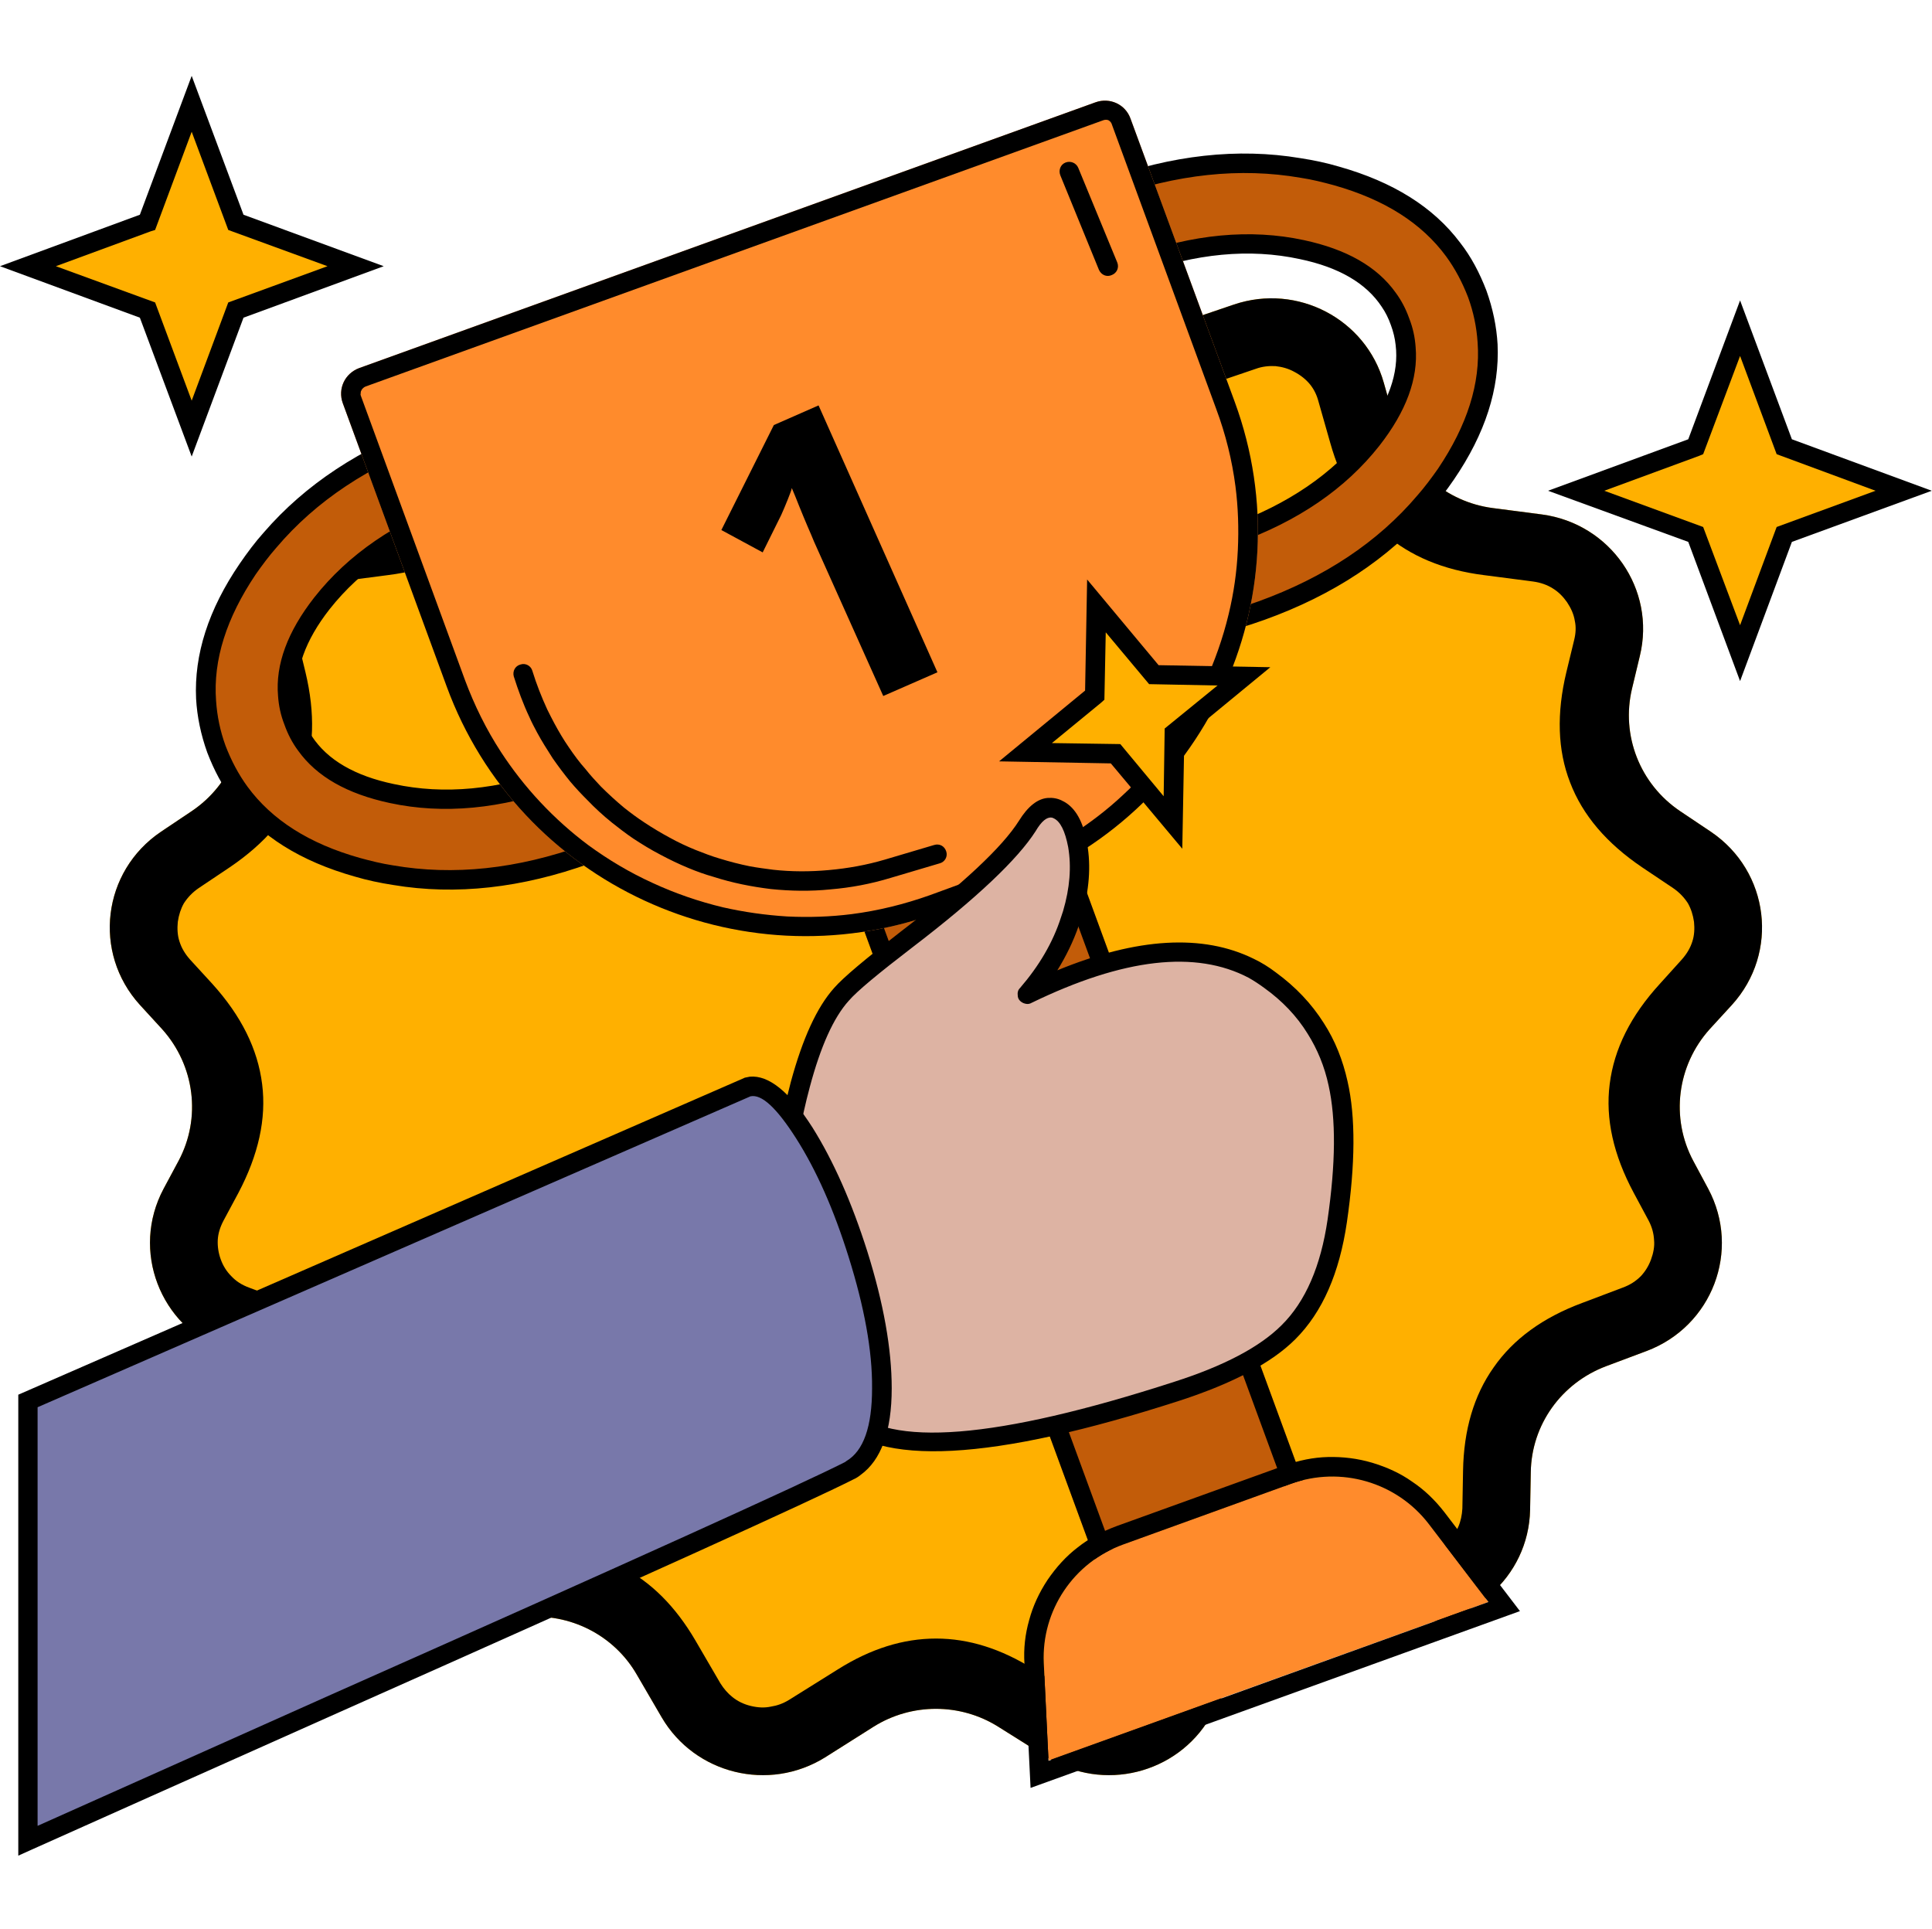 <svg width="57.047" height="56.964" viewBox="0 0 57.047 56.964" fill="none" xmlns="http://www.w3.org/2000/svg" xmlns:xlink="http://www.w3.org/1999/xlink">
	<desc>
			Created with Pixso.
	</desc>
	<defs/>
	<path id="Звезда 1" d="M25.16 7.53L24.03 8.68C23.11 9.63 21.71 9.96 20.45 9.54L18.83 8.99C16.96 8.36 14.94 9.42 14.41 11.3L14.06 12.54C13.69 13.85 12.56 14.82 11.2 15L9.74 15.19C7.72 15.46 6.37 17.4 6.85 19.37L7.08 20.33C7.41 21.71 6.85 23.15 5.66 23.95L4.75 24.56C3.02 25.73 2.73 28.13 4.13 29.67L4.79 30.39C5.75 31.46 5.95 33.01 5.27 34.28L4.83 35.1C3.86 36.92 4.72 39.16 6.65 39.89L7.85 40.34C9.17 40.84 10.05 42.07 10.07 43.47L10.1 44.58C10.13 46.57 11.87 48.1 13.87 47.91L15.49 47.75C16.83 47.62 18.13 48.28 18.8 49.44L19.54 50.71C20.52 52.38 22.7 52.92 24.36 51.89L25.8 50.98C26.92 50.28 28.35 50.28 29.47 50.98L30.92 51.89C32.57 52.92 34.75 52.38 35.73 50.71L36.47 49.44C37.14 48.28 38.44 47.62 39.78 47.75L41.4 47.91C43.4 48.1 45.14 46.57 45.18 44.58L45.2 43.47C45.22 42.07 46.1 40.84 47.42 40.34L48.62 39.89C50.56 39.16 51.41 36.92 50.44 35.1L50 34.28C49.32 33.01 49.52 31.46 50.48 30.39L51.14 29.67C52.54 28.13 52.25 25.73 50.52 24.56L49.61 23.95C48.42 23.15 47.86 21.71 48.19 20.33L48.42 19.37C48.9 17.4 47.55 15.46 45.53 15.19L44.07 15C42.71 14.82 41.58 13.85 41.21 12.54L40.86 11.3C40.33 9.42 38.31 8.36 36.44 8.99L34.82 9.54C33.56 9.96 32.16 9.63 31.24 8.68L30.11 7.53C28.75 6.14 26.52 6.14 25.16 7.53Z" fill="#FFB000" fill-opacity="1" fill-rule="evenodd"/>
	<path id="Звезда 1 (Граница)" d="M24.03 8.68L25.16 7.53C26.52 6.14 28.75 6.14 30.11 7.53L31.24 8.68C32.16 9.63 33.56 9.96 34.82 9.54L36.44 8.99C38.31 8.36 40.33 9.42 40.86 11.3L41.21 12.54C41.58 13.85 42.71 14.82 44.07 15L45.53 15.19C47.55 15.46 48.9 17.4 48.42 19.37L48.19 20.33C47.86 21.71 48.42 23.15 49.61 23.95L50.52 24.56C52.25 25.73 52.54 28.13 51.14 29.67L50.48 30.39C49.52 31.46 49.32 33.01 50 34.28L50.44 35.1C51.41 36.92 50.56 39.16 48.62 39.89L47.42 40.34C46.1 40.84 45.22 42.07 45.2 43.47L45.18 44.58C45.14 46.57 43.4 48.1 41.4 47.91L39.78 47.75C38.44 47.62 37.14 48.28 36.47 49.44L35.73 50.71C34.75 52.38 32.57 52.92 30.92 51.89L29.47 50.98C28.35 50.28 26.92 50.28 25.8 50.98L24.36 51.89C22.7 52.92 20.52 52.38 19.54 50.71L18.8 49.44C18.13 48.28 16.83 47.62 15.49 47.75L13.87 47.91C11.87 48.1 10.13 46.57 10.1 44.58L10.07 43.47C10.05 42.07 9.17 40.84 7.85 40.34L6.65 39.89C4.72 39.16 3.86 36.92 4.83 35.1L5.27 34.28C5.95 33.01 5.75 31.46 4.79 30.39L4.13 29.67C2.73 28.13 3.02 25.73 4.75 24.56L5.66 23.95C6.85 23.15 7.41 21.71 7.08 20.33L6.85 19.37C6.37 17.4 7.72 15.46 9.74 15.19L11.2 15C12.56 14.82 13.69 13.85 14.06 12.54L14.41 11.3C14.94 9.42 16.96 8.36 18.83 8.99L20.45 9.54C21.71 9.96 23.11 9.63 24.03 8.68ZM25.46 10.08C24.67 10.9 23.8 11.42 22.86 11.64C21.92 11.87 20.9 11.8 19.81 11.44L18.2 10.89C18 10.82 17.8 10.8 17.61 10.81C17.42 10.83 17.23 10.88 17.05 10.98C16.86 11.08 16.7 11.21 16.58 11.36C16.47 11.5 16.39 11.66 16.34 11.85L15.99 13.08C15.67 14.22 15.13 15.11 14.39 15.76C13.63 16.42 12.65 16.83 11.46 16.98L10 17.17C9.78 17.2 9.58 17.27 9.41 17.38C9.25 17.48 9.12 17.61 9 17.78C8.88 17.96 8.8 18.14 8.77 18.33C8.74 18.51 8.74 18.7 8.79 18.9L9.02 19.85C9.31 21.06 9.28 22.15 8.91 23.1C8.54 24.07 7.83 24.9 6.78 25.61L5.87 26.22C5.68 26.35 5.54 26.5 5.43 26.67C5.34 26.83 5.28 27.01 5.25 27.22C5.23 27.42 5.24 27.62 5.3 27.8C5.36 27.99 5.46 28.16 5.61 28.33L6.27 29.05C7.12 29.99 7.61 30.97 7.74 32.01C7.87 33.03 7.63 34.1 7.04 35.22L6.6 36.04C6.5 36.23 6.44 36.42 6.43 36.61C6.42 36.8 6.45 37 6.52 37.19C6.59 37.38 6.69 37.54 6.83 37.68C6.97 37.83 7.14 37.94 7.36 38.02L8.56 38.47C9.71 38.9 10.59 39.54 11.17 40.38C11.75 41.2 12.05 42.22 12.07 43.43L12.1 44.54C12.1 44.73 12.14 44.92 12.21 45.08C12.29 45.26 12.41 45.42 12.57 45.56C12.73 45.7 12.89 45.79 13.07 45.85C13.26 45.92 13.46 45.94 13.68 45.92L15.3 45.76C16.46 45.65 17.49 45.82 18.36 46.27C19.23 46.71 19.95 47.44 20.53 48.43L21.27 49.7C21.37 49.86 21.49 50 21.63 50.11C21.78 50.23 21.96 50.32 22.17 50.37C22.38 50.42 22.57 50.43 22.76 50.39C22.95 50.36 23.12 50.3 23.3 50.19L24.74 49.29C25.71 48.68 26.67 48.38 27.64 48.38C28.6 48.38 29.56 48.68 30.53 49.29L31.97 50.19C32.15 50.3 32.32 50.36 32.51 50.39C32.7 50.43 32.9 50.42 33.1 50.37C33.31 50.32 33.49 50.23 33.64 50.11C33.79 50 33.9 49.86 34 49.7L34.74 48.43C35.32 47.44 36.04 46.71 36.91 46.27C37.78 45.82 38.81 45.65 39.98 45.76L41.59 45.92C41.81 45.94 42.01 45.92 42.2 45.85C42.38 45.79 42.55 45.7 42.7 45.56C42.86 45.42 42.98 45.26 43.06 45.08C43.13 44.92 43.17 44.73 43.18 44.54L43.2 43.43C43.22 42.22 43.52 41.2 44.1 40.38C44.68 39.54 45.56 38.9 46.72 38.47L47.91 38.02C48.13 37.94 48.3 37.83 48.45 37.68C48.58 37.54 48.68 37.38 48.75 37.19C48.82 37 48.86 36.8 48.84 36.61C48.83 36.42 48.78 36.23 48.68 36.04L48.24 35.22C47.64 34.1 47.4 33.03 47.53 32.01C47.66 30.97 48.15 29.99 49.01 29.05L49.66 28.33C49.81 28.16 49.91 27.99 49.97 27.8C50.03 27.62 50.04 27.42 50.02 27.22C49.99 27.01 49.93 26.83 49.84 26.67C49.73 26.5 49.59 26.35 49.4 26.22L48.49 25.61C47.44 24.9 46.73 24.07 46.36 23.1C45.99 22.15 45.96 21.06 46.25 19.85L46.48 18.9C46.53 18.7 46.54 18.51 46.5 18.33C46.47 18.14 46.39 17.96 46.27 17.78C46.15 17.61 46.02 17.48 45.86 17.38C45.69 17.27 45.49 17.2 45.27 17.17L43.81 16.98C42.62 16.83 41.64 16.42 40.88 15.76C40.14 15.11 39.6 14.22 39.28 13.08L38.93 11.85C38.88 11.66 38.8 11.5 38.69 11.36C38.57 11.21 38.41 11.08 38.22 10.98C38.04 10.88 37.85 10.83 37.66 10.81C37.47 10.8 37.27 10.82 37.08 10.89L35.46 11.44C34.37 11.8 33.35 11.87 32.41 11.64C31.47 11.42 30.6 10.9 29.81 10.08L28.68 8.93C28.54 8.79 28.39 8.68 28.22 8.61C28.04 8.53 27.85 8.49 27.64 8.49C27.42 8.49 27.23 8.53 27.05 8.61C26.88 8.68 26.73 8.79 26.59 8.93L25.46 10.08Z" fill="#000000" fill-opacity="1" fill-rule="evenodd"/>
	<path id="Эллипс 50 (Граница)" d="M43.62 8.68C44.88 12.12 42.02 16.31 37.24 18.03C32.47 19.76 27.56 18.37 26.3 14.93C25.04 11.5 27.9 7.3 32.68 5.58C37.45 3.86 42.36 5.25 43.62 8.68ZM41.34 9.5C42.15 11.69 39.94 14.5 36.42 15.78C32.89 17.05 29.38 16.3 28.58 14.11C27.77 11.92 29.98 9.11 33.5 7.83C37.03 6.56 40.54 7.31 41.34 9.5Z" fill="#C25C09" fill-opacity="1" fill-rule="evenodd"/>
	<path id="Эллипс 50 (Граница) (Граница)" d="M31.52 18.94C33.37 19.25 35.31 19.03 37.34 18.3C39.37 17.57 41 16.49 42.22 15.08C42.48 14.79 42.71 14.48 42.93 14.16C43.86 12.8 44.28 11.47 44.22 10.17C44.19 9.64 44.08 9.11 43.89 8.58C43.69 8.06 43.44 7.58 43.11 7.16C42.32 6.11 41.13 5.37 39.54 4.92C39.17 4.81 38.79 4.73 38.4 4.67C36.55 4.36 34.6 4.58 32.58 5.31C30.55 6.04 28.92 7.12 27.7 8.53C27.44 8.83 27.21 9.13 26.99 9.45C26.06 10.81 25.64 12.14 25.7 13.44C25.73 13.97 25.84 14.5 26.03 15.03C26.23 15.55 26.48 16.03 26.81 16.45C27.6 17.5 28.79 18.24 30.38 18.69C30.75 18.8 31.13 18.88 31.52 18.94ZM41.85 14.63C40.68 16.01 39.11 17.05 37.15 17.76C35.18 18.47 33.3 18.67 31.51 18.36C31.18 18.31 30.86 18.23 30.53 18.14C29.04 17.72 27.94 17.02 27.22 16.04C26.95 15.67 26.74 15.27 26.57 14.83C26.41 14.39 26.32 13.95 26.29 13.5C26.2 12.29 26.6 11.05 27.46 9.77C27.65 9.5 27.85 9.23 28.07 8.98C29.24 7.6 30.81 6.56 32.77 5.85C34.74 5.14 36.62 4.94 38.41 5.25C38.74 5.3 39.06 5.38 39.39 5.47C40.88 5.89 41.98 6.59 42.7 7.57C42.97 7.94 43.18 8.34 43.35 8.78C43.51 9.22 43.6 9.66 43.63 10.11C43.72 11.32 43.32 12.56 42.46 13.84C42.27 14.11 42.07 14.38 41.85 14.63ZM31.42 16.52C33 16.86 34.7 16.7 36.52 16.04C38.33 15.39 39.73 14.43 40.73 13.16C41.52 12.15 41.88 11.18 41.8 10.25C41.78 9.96 41.72 9.68 41.61 9.4C41.51 9.12 41.38 8.87 41.21 8.64C40.66 7.87 39.76 7.36 38.5 7.09C36.92 6.75 35.22 6.91 33.4 7.57C31.59 8.22 30.19 9.18 29.19 10.45C28.4 11.46 28.04 12.43 28.12 13.36C28.14 13.65 28.2 13.93 28.31 14.21C28.41 14.49 28.54 14.74 28.71 14.97C29.26 15.74 30.16 16.25 31.42 16.52ZM40.28 12.81C39.35 13.99 38.03 14.89 36.32 15.51C34.61 16.13 33.02 16.28 31.54 15.96C30.39 15.72 29.58 15.25 29.12 14.55C29.01 14.39 28.92 14.21 28.85 14.01C28.78 13.82 28.73 13.62 28.7 13.42C28.61 12.6 28.92 11.72 29.64 10.8C30.57 9.62 31.89 8.72 33.6 8.1C35.31 7.48 36.9 7.33 38.38 7.65C39.53 7.89 40.34 8.36 40.8 9.06C40.91 9.22 41 9.4 41.07 9.6C41.14 9.79 41.19 9.99 41.21 10.19C41.31 11.01 41 11.89 40.28 12.81Z" fill="#000000" fill-opacity="1" fill-rule="evenodd"/>
	<path id="Эллипс 51 (Граница)" d="M23.71 15.87C24.97 19.3 22.11 23.5 17.33 25.22C12.56 26.94 7.65 25.55 6.39 22.12C5.13 18.68 7.99 14.49 12.77 12.77C17.54 11.04 22.45 12.43 23.71 15.87ZM21.43 16.69C22.24 18.88 20.03 21.69 16.51 22.97C12.98 24.24 9.47 23.49 8.67 21.3C7.86 19.11 10.07 16.29 13.59 15.02C17.12 13.75 20.63 14.5 21.43 16.69Z" fill="#C25C09" fill-opacity="1" fill-rule="evenodd"/>
	<path id="Эллипс 51 (Граница) (Граница)" d="M11.61 26.13C13.46 26.44 15.41 26.22 17.43 25.49C19.46 24.76 21.09 23.68 22.31 22.27C22.57 21.98 22.8 21.67 23.02 21.35C23.95 19.99 24.37 18.66 24.31 17.36C24.28 16.83 24.17 16.3 23.98 15.77C23.78 15.25 23.53 14.77 23.2 14.35C22.41 13.3 21.22 12.56 19.63 12.11C19.26 12 18.88 11.92 18.49 11.86C16.64 11.55 14.69 11.77 12.67 12.5C10.64 13.23 9.01 14.31 7.79 15.72C7.53 16.01 7.3 16.32 7.08 16.64C6.15 18 5.73 19.33 5.79 20.63C5.82 21.16 5.93 21.69 6.12 22.22C6.32 22.74 6.57 23.22 6.9 23.64C7.69 24.69 8.88 25.43 10.47 25.88C10.84 25.99 11.22 26.07 11.61 26.13ZM21.94 21.82C20.77 23.2 19.2 24.24 17.24 24.95C15.27 25.66 13.39 25.86 11.6 25.55C11.27 25.5 10.95 25.42 10.62 25.33C9.13 24.91 8.03 24.21 7.31 23.23C7.04 22.86 6.83 22.46 6.66 22.02C6.5 21.58 6.41 21.14 6.38 20.69C6.29 19.48 6.69 18.24 7.55 16.96C7.74 16.69 7.94 16.42 8.16 16.17C9.33 14.79 10.9 13.75 12.86 13.04C14.83 12.33 16.71 12.13 18.5 12.44C18.83 12.49 19.15 12.57 19.48 12.66C20.97 13.08 22.07 13.78 22.79 14.76C23.06 15.13 23.27 15.53 23.44 15.97C23.6 16.41 23.69 16.85 23.72 17.3C23.81 18.51 23.41 19.75 22.55 21.03C22.36 21.3 22.16 21.57 21.94 21.82ZM11.51 23.71C13.09 24.05 14.79 23.89 16.61 23.23C18.42 22.58 19.82 21.62 20.82 20.35C21.61 19.34 21.97 18.37 21.89 17.44C21.87 17.15 21.81 16.87 21.71 16.59C21.6 16.31 21.47 16.06 21.3 15.83C20.75 15.06 19.85 14.54 18.59 14.28C17.01 13.94 15.31 14.1 13.49 14.75C11.68 15.41 10.28 16.37 9.28 17.64C8.49 18.65 8.13 19.62 8.21 20.55C8.23 20.84 8.29 21.12 8.4 21.4C8.5 21.68 8.63 21.93 8.8 22.16C9.35 22.93 10.25 23.44 11.51 23.71ZM20.37 20C19.44 21.18 18.12 22.08 16.41 22.7C14.7 23.32 13.11 23.47 11.63 23.15C10.48 22.91 9.67 22.44 9.21 21.74C9.1 21.58 9.01 21.4 8.94 21.2C8.87 21.01 8.82 20.81 8.79 20.61C8.7 19.79 9.01 18.91 9.73 17.99C10.66 16.81 11.98 15.91 13.69 15.29C15.4 14.67 16.99 14.52 18.47 14.84C19.62 15.08 20.43 15.55 20.89 16.25C21 16.41 21.09 16.59 21.16 16.79C21.23 16.98 21.28 17.18 21.31 17.37C21.4 18.2 21.09 19.08 20.37 20Z" fill="#000000" fill-opacity="1" fill-rule="evenodd"/>
	<path id="Прямоугольник 28" d="M23.67 22.45L29.84 20.22L38.9 44.91L32.73 47.13L23.67 22.45Z" fill="#C25C09" fill-opacity="1" fill-rule="evenodd"/>
	<path id="Прямоугольник 28 (Граница)" d="M29.84 20.22L23.67 22.45L32.73 47.13L38.9 44.91L29.84 20.22ZM24.41 22.79L33.07 46.4L38.16 44.57L29.49 20.95L24.41 22.79Z" fill="#000000" fill-opacity="1" fill-rule="evenodd"/>
	<path id="Прямоугольник 27" d="M10.6 10.87L32.35 3.02C32.77 2.87 33.23 3.08 33.38 3.5L36.46 11.87C38.59 17.68 35.57 24.11 29.71 26.22L27.66 26.96C21.8 29.08 15.32 26.08 13.19 20.27L10.12 11.9C9.97 11.48 10.18 11.03 10.6 10.87Z" fill="#FF8B2C" fill-opacity="1" fill-rule="evenodd"/>
	<path id="Прямоугольник 27 (Граница)" d="M32.35 3.02L10.6 10.87C10.18 11.03 9.97 11.48 10.12 11.9L13.19 20.27C15.32 26.08 21.8 29.08 27.66 26.96L29.71 26.22C35.57 24.11 38.59 17.68 36.46 11.87L33.38 3.5C33.23 3.08 32.77 2.87 32.35 3.02ZM32.55 3.56L10.8 11.41C10.77 11.42 10.74 11.44 10.72 11.46C10.7 11.48 10.68 11.5 10.67 11.53C10.65 11.56 10.65 11.59 10.65 11.62C10.64 11.65 10.65 11.67 10.66 11.7L13.73 20.08C14.01 20.83 14.36 21.54 14.79 22.2C15.13 22.72 15.51 23.21 15.95 23.68C16.39 24.15 16.87 24.58 17.38 24.96C17.97 25.39 18.59 25.76 19.27 26.07C19.94 26.38 20.64 26.62 21.35 26.79C21.97 26.93 22.6 27.02 23.25 27.06C23.89 27.09 24.52 27.07 25.15 26.99C25.93 26.89 26.7 26.7 27.46 26.43L29.51 25.68C30.27 25.41 30.99 25.06 31.65 24.64C32.18 24.3 32.68 23.92 33.14 23.49C33.62 23.05 34.05 22.57 34.43 22.06C34.87 21.49 35.24 20.86 35.56 20.19C35.87 19.52 36.11 18.84 36.28 18.13C36.43 17.51 36.52 16.88 36.55 16.24C36.58 15.61 36.56 14.98 36.48 14.36C36.38 13.59 36.19 12.82 35.91 12.07L32.84 3.7C32.82 3.62 32.78 3.58 32.73 3.55C32.68 3.53 32.62 3.53 32.55 3.56Z" fill="#000000" fill-opacity="1" fill-rule="evenodd"/>
	<path id="Прямоугольник 29" d="M33.17 45.6L38.12 43.81C39.59 43.28 41.24 43.76 42.19 44.99L43.95 47.3L30.96 51.98L30.82 49.1C30.75 47.55 31.7 46.13 33.17 45.6Z" fill="#FF8B2C" fill-opacity="1" fill-rule="evenodd"/>
	<path id="Прямоугольник 29 (Граница)" d="M37.93 43.27C38.35 43.12 38.78 43.03 39.21 43.02C39.65 43.01 40.08 43.06 40.52 43.19C40.95 43.32 41.35 43.5 41.7 43.75C42.06 43.99 42.37 44.29 42.65 44.65L44.88 47.57L30.43 52.79L30.25 49.13C30.22 48.68 30.27 48.25 30.39 47.83C30.5 47.42 30.68 47.03 30.93 46.65C31.19 46.27 31.48 45.95 31.82 45.69C32.16 45.42 32.54 45.22 32.97 45.06L37.93 43.27ZM38.12 43.81L33.17 45.6C31.7 46.13 30.75 47.55 30.82 49.1L30.93 51.39L30.96 51.99L43.95 47.3L43.58 46.82L42.19 45C41.24 43.76 39.59 43.28 38.12 43.81Z" fill="#000000" fill-opacity="1" fill-rule="evenodd"/>
	<path id="Форма 25" d="M23.16 34.79C23.23 33.47 23.78 30.55 24.84 29.36C25.9 28.17 29.11 26.33 30.33 24.38C31.55 22.44 33.08 26.21 30.33 29.36C32.03 28.53 35.21 27.26 37.5 28.94C39.79 30.61 39.92 33.05 39.49 36.05C39.05 39.04 37.65 40.14 34.76 41.08C28.53 43.09 25.86 42.87 24.84 41.71L23.16 34.79Z" fill="#DDB3A3" fill-opacity="1" fill-rule="evenodd"/>
	<path id="Форма 25 (Граница)" d="M26.58 27.52C25.56 28.31 24.91 28.85 24.63 29.17C24.12 29.74 23.7 30.66 23.35 31.95C23.08 32.98 22.92 33.92 22.88 34.77C22.88 34.79 22.88 34.8 22.88 34.82C22.88 34.83 22.88 34.84 22.88 34.86L24.56 41.77C24.57 41.79 24.58 41.82 24.59 41.84C24.6 41.86 24.61 41.87 24.62 41.89C25.88 43.33 29.29 43.15 34.85 41.35C36.41 40.84 37.55 40.24 38.25 39.54C39.05 38.74 39.55 37.59 39.77 36.09C40.02 34.37 40.03 32.98 39.79 31.93C39.65 31.3 39.42 30.72 39.09 30.21C38.73 29.64 38.26 29.14 37.67 28.71C37.46 28.55 37.25 28.42 37.02 28.31C35.52 27.57 33.58 27.68 31.22 28.65C31.48 28.23 31.69 27.8 31.85 27.34C31.88 27.25 31.91 27.16 31.94 27.06C32.16 26.29 32.22 25.58 32.1 24.91C31.99 24.27 31.76 23.85 31.4 23.66C31.39 23.66 31.37 23.65 31.36 23.64C31.22 23.57 31.08 23.55 30.94 23.56C30.64 23.58 30.35 23.81 30.09 24.23C29.6 25.01 28.43 26.1 26.58 27.52ZM23.91 32.1C24.23 30.9 24.61 30.05 25.06 29.55C25.31 29.26 25.94 28.74 26.93 27.98C28.84 26.52 30.05 25.37 30.58 24.54C30.75 24.25 30.91 24.12 31.05 24.14C31.07 24.14 31.09 24.15 31.11 24.16C31.31 24.25 31.45 24.54 31.54 25.01C31.64 25.59 31.59 26.22 31.39 26.9C31.37 26.96 31.35 27.02 31.33 27.08C31.09 27.83 30.68 28.52 30.12 29.17C30.06 29.23 30.04 29.3 30.05 29.38C30.05 29.46 30.08 29.52 30.14 29.57C30.19 29.61 30.24 29.63 30.3 29.64C30.35 29.65 30.41 29.64 30.46 29.61C33.18 28.29 35.31 28.05 36.87 28.87C37.03 28.96 37.18 29.06 37.33 29.17C37.86 29.55 38.29 30 38.61 30.52C38.9 30.98 39.11 31.49 39.23 32.05C39.45 33.04 39.44 34.35 39.2 36.01C39 37.38 38.55 38.43 37.84 39.13C37.2 39.77 36.14 40.33 34.67 40.8C29.42 42.5 26.23 42.75 25.1 41.57L23.45 34.76C23.5 33.96 23.65 33.07 23.91 32.1Z" fill="#000000" fill-opacity="1" fill-rule="evenodd"/>
	<path id="Форма 24" d="M0.82 41.36L22.06 32.1C24.01 31.57 27.85 42.01 25.07 43.43C22.29 44.85 8.24 51.01 0.82 54.35L0.82 41.36Z" fill="#7878AA" fill-opacity="1" fill-rule="evenodd"/>
	<path id="Форма 24 (Граница)" d="M22.14 31.79C22.09 31.8 22.04 31.81 21.99 31.82L21.97 31.83L0.54 41.18L0.54 54.79L0.94 54.61C2.61 53.86 5.64 52.51 10.03 50.55C18.91 46.6 23.96 44.31 25.2 43.68C25.27 43.65 25.35 43.6 25.41 43.55C26.02 43.11 26.33 42.26 26.33 40.99C26.33 39.83 26.09 38.48 25.61 36.95C25.15 35.5 24.61 34.28 23.99 33.29C23.32 32.24 22.7 31.74 22.14 31.79ZM22.16 32.37L1.11 41.55L1.11 53.91C2.85 53.13 5.74 51.84 9.79 50.03C18.66 46.09 23.71 43.8 24.93 43.18C24.95 43.17 24.97 43.16 24.99 43.14C25.5 42.84 25.75 42.12 25.75 40.99C25.76 39.88 25.52 38.59 25.06 37.12C24.62 35.71 24.1 34.54 23.5 33.6C22.93 32.71 22.49 32.3 22.16 32.37Z" fill="#000000" fill-opacity="1" fill-rule="evenodd"/>
	<path id="1" d="M27.68 19.85L26.08 20.55L24.04 16C23.99 15.87 23.92 15.72 23.84 15.53C23.76 15.34 23.68 15.15 23.6 14.95C23.52 14.75 23.45 14.57 23.38 14.41C23.37 14.48 23.32 14.59 23.26 14.75C23.19 14.92 23.13 15.07 23.07 15.2L22.52 16.31L21.3 15.65L22.85 12.55L24.17 11.97L27.68 19.85Z" fill="#000000" fill-opacity="1" fill-rule="nonzero"/>
	<path id="Прямоугольник 27 (Граница)" d="M31.84 4.96L32.99 7.75C33.05 7.9 32.98 8.06 32.83 8.12C32.68 8.19 32.52 8.12 32.45 7.97L31.31 5.18C31.25 5.03 31.31 4.86 31.46 4.8C31.61 4.74 31.78 4.81 31.84 4.96Z" fill="#000000" fill-opacity="1" fill-rule="evenodd"/>
	<path id="Прямоугольник 27 (Граница)" d="M15.72 19.81C15.84 20.2 15.99 20.58 16.16 20.95C16.23 21.09 16.3 21.23 16.37 21.36C16.5 21.6 16.64 21.84 16.8 22.07C16.95 22.29 17.11 22.51 17.29 22.71C17.43 22.89 17.59 23.06 17.74 23.22C17.96 23.44 18.19 23.65 18.43 23.85C18.62 24 18.82 24.15 19.02 24.28C19.26 24.44 19.51 24.59 19.77 24.73C20.02 24.87 20.28 24.99 20.55 25.1C20.78 25.19 21.01 25.28 21.25 25.35C21.54 25.44 21.85 25.52 22.15 25.58C22.37 25.62 22.6 25.65 22.83 25.68C23.37 25.74 23.92 25.74 24.47 25.69C25.03 25.64 25.59 25.54 26.13 25.38L27.58 24.95C27.74 24.9 27.89 24.98 27.94 25.14C27.99 25.29 27.9 25.45 27.75 25.49L26.3 25.92C25.71 26.1 25.12 26.21 24.52 26.26C23.93 26.32 23.35 26.31 22.76 26.25C22.19 26.18 21.63 26.07 21.07 25.89C20.82 25.82 20.57 25.73 20.33 25.63C20.04 25.51 19.77 25.38 19.49 25.23C19.22 25.09 18.96 24.93 18.7 24.76C18.48 24.61 18.27 24.45 18.07 24.29C17.81 24.08 17.57 23.86 17.34 23.62C17.17 23.45 17 23.27 16.84 23.08C16.66 22.86 16.48 22.62 16.32 22.39C16.16 22.14 16 21.89 15.86 21.63C15.78 21.48 15.7 21.33 15.63 21.17C15.45 20.79 15.3 20.38 15.17 19.97C15.13 19.82 15.21 19.66 15.37 19.62C15.52 19.57 15.68 19.66 15.72 19.81Z" fill="#000000" fill-opacity="1" fill-rule="evenodd"/>
	<path id="Звезда 2" d="M5.66 3.06L4.35 6.57L0.82 7.86L4.35 9.16L5.66 12.66L6.97 9.16L10.5 7.86L6.97 6.57L5.66 3.06Z" fill="#FFB000" fill-opacity="1" fill-rule="evenodd"/>
	<path id="Звезда 2 (Граница)" d="M4.13 6.34L0 7.86L4.13 9.38L5.66 13.48L7.19 9.38L11.33 7.86L7.19 6.34L5.66 2.24L4.13 6.34ZM1.65 7.86L4.45 6.83L4.58 6.79L5.66 3.89L6.74 6.79L9.67 7.86L6.74 8.93L5.66 11.83L4.58 8.93L1.65 7.86Z" fill="#000000" fill-opacity="1" fill-rule="evenodd"/>
	<path id="Звезда 3" d="M51.38 9.69L50.07 13.19L46.54 14.49L50.07 15.78L51.38 19.28L52.68 15.78L56.21 14.49L52.68 13.19L51.38 9.69Z" fill="#FFB000" fill-opacity="1" fill-rule="evenodd"/>
	<path id="Звезда 3 (Граница)" d="M49.85 12.97L45.71 14.49L49.85 16L51.38 20.11L52.91 16L57.04 14.49L52.91 12.97L51.38 8.87L49.85 12.97ZM47.37 14.49L50.17 13.46L50.29 13.41L51.38 10.51L52.46 13.41L55.38 14.49L52.46 15.56L51.38 18.46L50.29 15.56L47.37 14.49Z" fill="#000000" fill-opacity="1" fill-rule="evenodd"/>
	<path id="Звезда 4" d="M32.38 17.89L32.33 20.53L30.28 22.21L32.94 22.26L34.63 24.29L34.68 21.65L36.73 19.97L34.07 19.92L32.38 17.89Z" fill="#FFB000" fill-opacity="1" fill-rule="evenodd"/>
	<path id="Звезда 4 (Граница)" d="M32.04 20.39L29.5 22.48L32.8 22.54L34.91 25.06L34.97 21.79L37.51 19.7L34.21 19.64L32.1 17.11L32.04 20.39ZM31.06 21.94L32.51 20.75L32.61 20.66L32.65 18.67L33.93 20.2L35.95 20.24L34.39 21.51L34.36 23.51L33.08 21.97L31.06 21.94Z" fill="#000000" fill-opacity="1" fill-rule="evenodd"/>
</svg>
